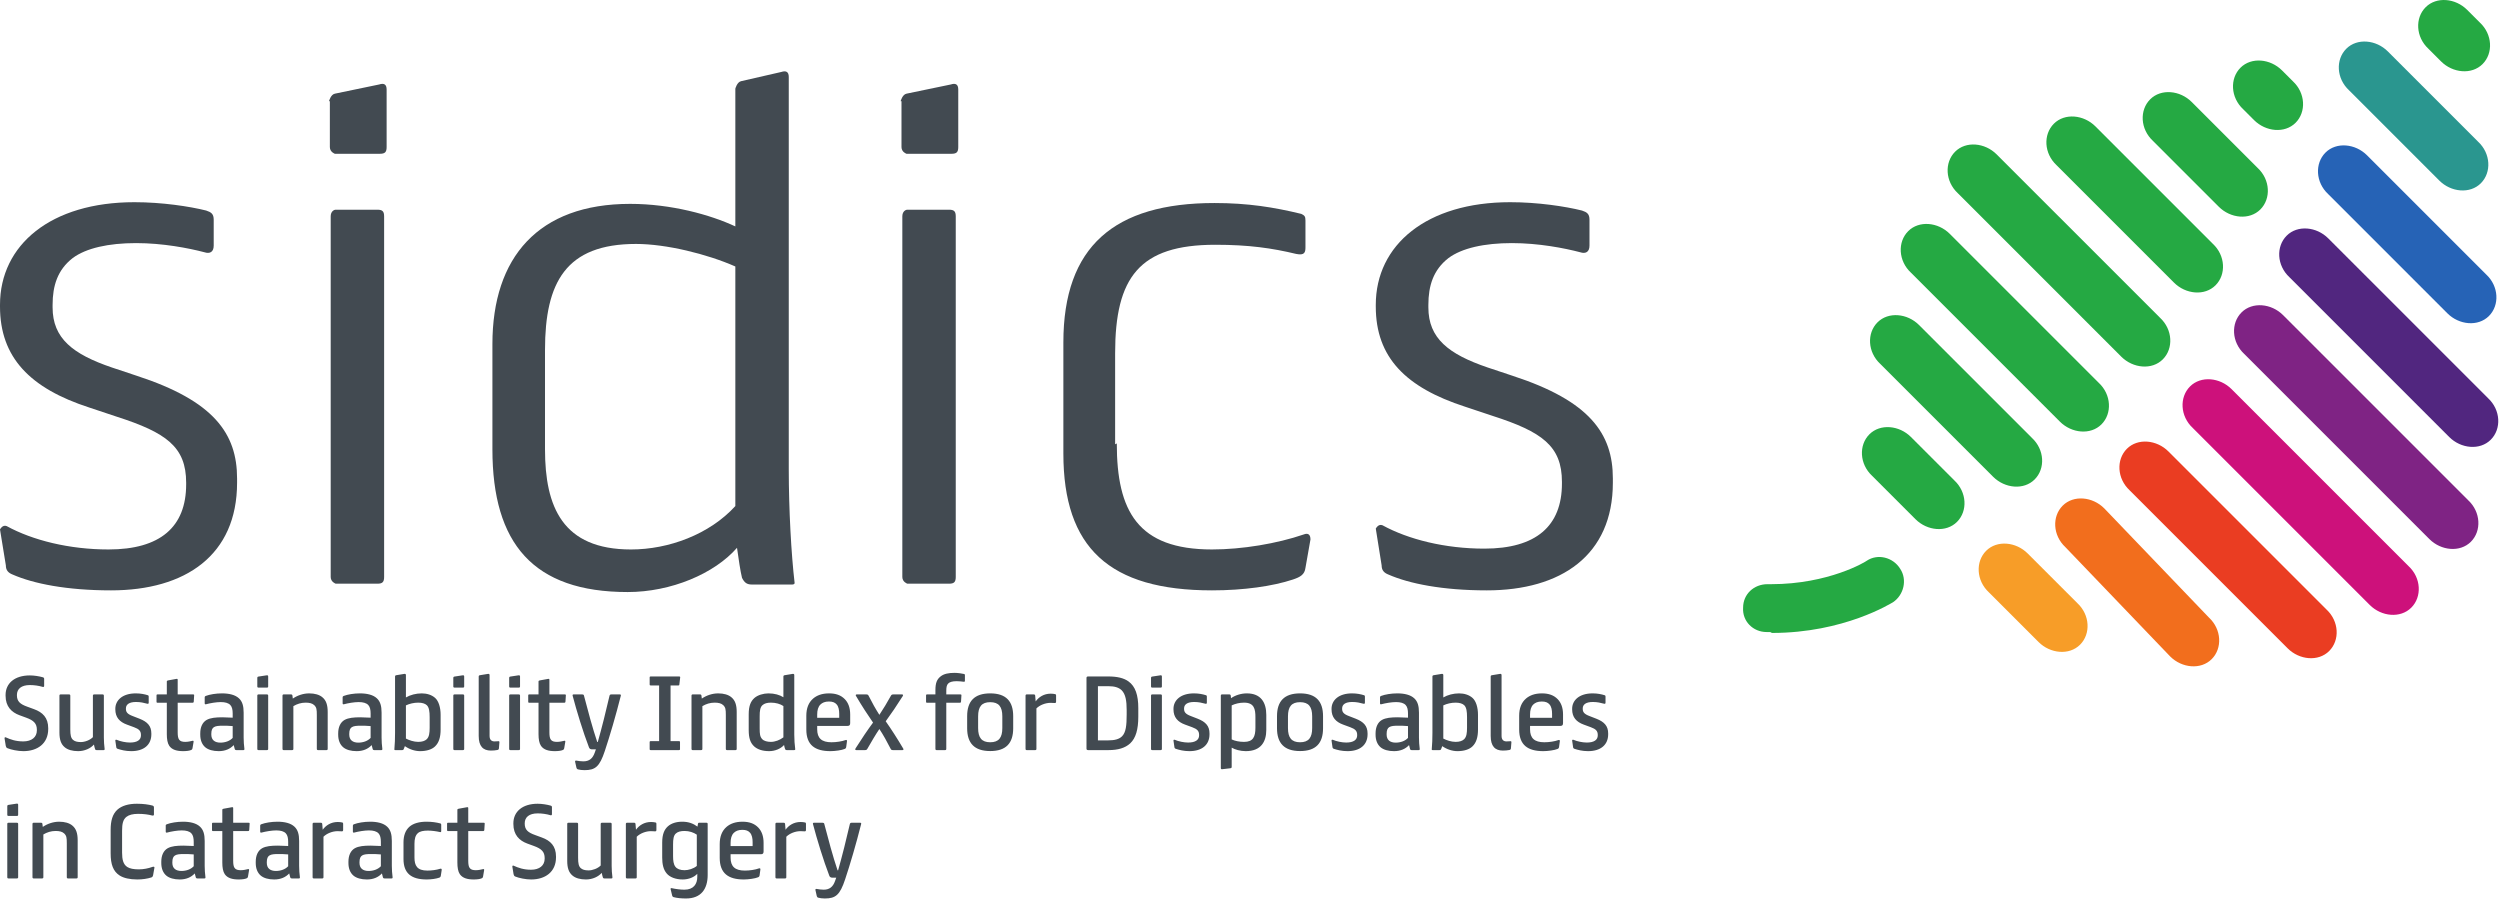 <?xml version="1.0" encoding="UTF-8" standalone="no"?>
<!DOCTYPE svg PUBLIC "-//W3C//DTD SVG 1.1//EN" "http://www.w3.org/Graphics/SVG/1.1/DTD/svg11.dtd">
<svg width="100%" height="100%" viewBox="0 0 1200 438" version="1.1" xmlns="http://www.w3.org/2000/svg" xmlns:xlink="http://www.w3.org/1999/xlink" xml:space="preserve" xmlns:serif="http://www.serif.com/" style="fill-rule:evenodd;clip-rule:evenodd;stroke-linejoin:round;stroke-miterlimit:2;">
    <g transform="matrix(1.987,0,0,1.987,0,0)">
        <path d="M502.484,155.739C505.102,153.122 504.883,148.541 501.83,145.705L489.832,133.708C486.997,130.872 482.416,130.436 479.798,133.054C477.181,135.671 477.399,140.252 480.453,143.088L492.45,155.085C495.286,157.92 499.866,158.357 502.484,155.739Z" style="fill:rgb(247,157,40);fill-rule:nonzero;"/>
    </g>
    <g transform="matrix(1.987,0,0,1.987,0,0)">
        <path d="M534.278,159.228C536.896,156.611 536.678,152.03 533.624,149.194L508.321,122.801C505.485,119.965 500.904,119.529 498.287,122.146C495.669,124.764 495.887,129.345 498.941,132.18L524.244,158.574C527.08,161.41 531.661,161.846 534.278,159.228Z" style="fill:rgb(242,110,29);fill-rule:nonzero;"/>
    </g>
    <g transform="matrix(1.987,0,0,1.987,0,0)">
        <path d="M562.66,157.268C565.277,154.65 565.059,150.069 562.005,147.234L523.832,109.061C520.997,106.225 516.416,105.789 513.798,108.407C511.181,111.024 511.399,115.605 514.453,118.441L552.626,156.613C555.461,159.449 560.042,159.885 562.66,157.268Z" style="fill:rgb(234,61,34);fill-rule:nonzero;"/>
    </g>
    <g transform="matrix(1.987,0,0,1.987,0,0)">
        <path d="M582.492,146.793C585.11,144.176 584.892,139.595 581.838,136.759L539.084,94.006C536.249,91.17 531.668,90.734 529.05,93.351C526.433,95.969 526.651,100.55 529.705,103.385L572.458,146.139C575.294,148.975 579.875,149.411 582.492,146.793Z" style="fill:rgb(205,17,123);fill-rule:nonzero;"/>
    </g>
    <g transform="matrix(1.987,0,0,1.987,0,0)">
        <path d="M596.893,130.874C599.511,128.256 599.292,123.675 596.239,120.84L551.522,76.123C548.686,73.287 544.105,72.851 541.488,75.469C538.87,78.086 539.089,82.667 542.142,85.503L586.859,130.219C589.695,133.055 594.275,133.491 596.893,130.874Z" style="fill:rgb(127,35,132);fill-rule:nonzero;"/>
    </g>
    <g transform="matrix(1.987,0,0,1.987,0,0)">
        <path d="M472.754,126.072C475.372,123.454 475.153,118.874 472.1,116.038L461.629,105.568C458.794,102.732 454.213,102.296 451.595,104.913C448.978,107.531 449.196,112.112 452.25,114.947L462.72,125.418C465.556,128.253 470.136,128.69 472.754,126.072Z" style="fill:rgb(37,169,67);fill-rule:nonzero;"/>
    </g>
    <g transform="matrix(1.987,0,0,1.987,0,0)">
        <path d="M507.65,102.514C510.268,99.896 510.05,95.315 506.996,92.48L471.004,56.488C468.169,53.653 463.588,53.216 460.97,55.834C458.353,58.451 458.571,63.032 461.625,65.868L497.616,101.859C500.452,104.695 505.033,105.131 507.65,102.514Z" style="fill:rgb(37,169,67);fill-rule:nonzero;"/>
    </g>
    <g transform="matrix(1.987,0,0,1.987,0,0)">
        <path d="M491.509,115.82C494.127,113.203 493.908,108.622 490.855,105.786L463.588,78.52C460.753,75.684 456.172,75.248 453.554,77.866C450.937,80.483 451.155,85.064 454.209,87.9L481.475,115.166C484.311,118.002 488.891,118.438 491.509,115.82Z" style="fill:rgb(37,169,67);fill-rule:nonzero;"/>
    </g>
    <g transform="matrix(1.987,0,0,1.987,0,0)">
        <path d="M522.468,86.811C525.086,84.194 524.868,79.613 521.814,76.777L482.332,37.296C479.497,34.46 474.916,34.024 472.298,36.642C469.681,39.259 469.899,43.84 472.953,46.675L512.434,86.157C515.27,88.993 519.851,89.429 522.468,86.811Z" style="fill:rgb(37,169,67);fill-rule:nonzero;"/>
    </g>
    <g transform="matrix(1.987,0,0,1.987,0,0)">
        <path d="M535.203,68.923C537.821,66.306 537.603,61.725 534.549,58.889L506.192,30.532C503.356,27.697 498.775,27.26 496.158,29.878C493.54,32.495 493.758,37.076 496.812,39.912L525.169,68.269C528.005,71.104 532.586,71.541 535.203,68.923Z" style="fill:rgb(37,169,67);fill-rule:nonzero;"/>
    </g>
    <g transform="matrix(1.987,0,0,1.987,0,0)">
        <path d="M601.695,106.223C604.313,103.605 604.095,99.025 601.041,96.189L562.432,57.58C559.596,54.744 555.016,54.308 552.398,56.926C549.781,59.543 549.999,64.124 553.052,66.96L591.662,105.569C594.497,108.404 599.078,108.841 601.695,106.223Z" style="fill:rgb(81,38,127);fill-rule:nonzero;"/>
    </g>
    <g transform="matrix(1.987,0,0,1.987,0,0)">
        <path d="M601.249,76.341C603.866,73.724 603.648,69.143 600.594,66.307L571.801,37.514C568.966,34.678 564.385,34.242 561.767,36.86C559.15,39.477 559.368,44.058 562.422,46.894L591.215,75.687C594.05,78.523 598.631,78.959 601.249,76.341Z" style="fill:rgb(38,99,182);fill-rule:nonzero;"/>
    </g>
    <g transform="matrix(1.987,0,0,1.987,0,0)">
        <path d="M599.298,44.273C601.915,41.655 601.697,37.074 598.644,34.239L576.831,12.426C573.995,9.59 569.414,9.154 566.797,11.771C564.179,14.389 564.397,18.97 567.451,21.805L589.264,43.618C592.1,46.454 596.68,46.89 599.298,44.273Z" style="fill:rgb(42,150,143);fill-rule:nonzero;"/>
    </g>
    <g transform="matrix(1.987,0,0,1.987,0,0)">
        <path d="M546.033,50.6C548.651,47.982 548.433,43.401 545.379,40.566L529.456,24.642C526.62,21.806 522.039,21.37 519.422,23.988C516.804,26.605 517.022,31.186 520.076,34.022L535.999,49.945C538.835,52.781 543.416,53.217 546.033,50.6Z" style="fill:rgb(37,169,67);fill-rule:nonzero;"/>
    </g>
    <g transform="matrix(1.987,0,0,1.987,0,0)">
        <path d="M554.542,29.663C557.159,27.045 556.941,22.464 553.888,19.629L551.27,17.011C548.434,14.176 543.854,13.739 541.236,16.357C538.618,18.974 538.837,23.555 541.89,26.391L544.508,29.008C547.344,31.844 551.924,32.28 554.542,29.663Z" style="fill:rgb(37,169,67);fill-rule:nonzero;"/>
    </g>
    <g transform="matrix(1.987,0,0,1.987,0,0)">
        <path d="M599.713,15.48C602.33,12.863 602.112,8.282 599.058,5.446L596.004,2.393C593.169,-0.443 588.588,-0.879 585.97,1.738C583.353,4.356 583.571,8.936 586.625,11.772L589.679,14.826C592.514,17.662 597.095,18.098 599.713,15.48Z" style="fill:rgb(37,169,67);fill-rule:nonzero;"/>
    </g>
    <g transform="matrix(1.987,0,0,1.987,0,0)">
        <path d="M427.625,152.683L426.752,152.683C423.481,152.683 420.863,150.065 421.081,146.793C421.081,143.521 423.699,141.122 426.971,141.122L427.843,141.122C441.803,141.122 450.747,135.669 450.965,135.451C453.582,133.706 457.291,134.578 459.036,137.414C460.781,140.031 459.908,143.74 457.291,145.485C456.854,145.703 445.512,152.901 428.061,152.901L427.625,152.683Z" style="fill:rgb(37,169,67);fill-rule:nonzero;"/>
    </g>
    <g transform="matrix(1.987,0,0,1.987,0,0)">
        <path d="M0,73.648C0,59.128 12.301,48.844 32.467,48.844C39.122,48.844 45.777,49.852 49.81,50.86C51.02,51.264 51.625,51.667 51.625,53.079L51.625,59.33C51.625,60.943 50.617,61.347 49.407,60.943C45.575,59.935 39.324,58.725 32.871,58.725C26.216,58.725 20.771,59.935 17.544,62.355C13.915,65.178 12.705,69.01 12.705,73.648L12.705,74.253C12.705,81.714 17.544,85.546 27.022,88.772L33.072,90.789C51.625,96.839 57.271,104.704 57.271,115.593L57.271,116.601C57.271,134.146 44.769,142.616 26.821,142.616C16.133,142.616 8.066,141.002 3.025,138.784C2.017,138.381 1.412,137.776 1.412,136.566L0,127.894C0,127.894 0.605,126.684 1.613,127.088C7.865,130.516 16.738,132.734 26.216,132.734C38.719,132.734 44.97,127.289 44.97,117.005L44.97,116.601C44.97,107.93 40.13,104.502 28.232,100.67L21.578,98.452C7.26,93.814 0,86.353 0,74.051L0,73.648Z" style="fill:rgb(66,74,81);fill-rule:nonzero;"/>
    </g>
    <g transform="matrix(1.987,0,0,1.987,0,0)">
        <path d="M79.482,24.443C79.482,24.443 79.886,22.83 80.894,22.628L91.582,20.41C92.792,20.007 93.397,20.41 93.397,21.62L93.397,35.535C93.397,36.745 92.994,37.148 91.784,37.148L80.894,37.148C80.894,37.148 79.684,36.745 79.684,35.535L79.684,24.443L79.482,24.443ZM92.792,139.389C92.792,140.599 92.389,141.003 91.179,141.003L81.096,141.003C81.096,141.003 79.886,140.599 79.886,139.389L79.886,52.272C79.886,51.062 80.692,50.659 81.096,50.659L91.179,50.659C92.389,50.659 92.792,51.062 92.792,52.272L92.792,139.389Z" style="fill:rgb(66,74,81);fill-rule:nonzero;"/>
    </g>
    <g transform="matrix(1.987,0,0,1.987,0,0)">
        <path d="M177.636,21.42C177.636,21.42 178.039,19.807 179.048,19.605L188.727,17.387C189.937,16.984 190.542,17.387 190.542,18.597L190.542,113.377C190.542,123.057 191.147,133.946 191.954,140.803C191.954,141.206 191.551,141.206 191.147,141.206L181.669,141.206C180.459,141.206 179.854,140.803 179.249,139.593C178.846,137.98 178.443,135.156 178.039,132.333C172.595,138.585 162.108,143.021 151.622,143.021C128.834,143.021 118.953,131.325 118.953,108.537L118.953,83.128C118.953,62.156 130.044,49.249 152.227,49.249C162.108,49.249 171.586,51.871 177.636,54.694L177.636,21.42ZM131.658,108.537C131.658,122.452 135.893,132.736 152.429,132.736C161.503,132.736 171.385,129.107 177.636,122.25L177.636,64.374C170.78,61.349 160.898,58.929 153.639,58.929C136.699,58.929 131.658,68.205 131.658,84.54L131.658,108.537Z" style="fill:rgb(66,74,81);fill-rule:nonzero;"/>
    </g>
    <g transform="matrix(1.987,0,0,1.987,0,0)">
        <path d="M217.572,24.443C217.572,24.443 217.976,22.83 218.984,22.628L229.672,20.41C230.882,20.007 231.487,20.41 231.487,21.62L231.487,35.535C231.487,36.745 231.083,37.148 229.874,37.148L218.984,37.148C218.984,37.148 217.774,36.745 217.774,35.535L217.774,24.443L217.572,24.443ZM230.882,139.389C230.882,140.599 230.478,141.003 229.269,141.003L219.186,141.003C219.186,141.003 217.976,140.599 217.976,139.389L217.976,52.272C217.976,51.062 218.782,50.659 219.186,50.659L229.269,50.659C230.478,50.659 230.882,51.062 230.882,52.272L230.882,139.389Z" style="fill:rgb(66,74,81);fill-rule:nonzero;"/>
    </g>
    <g transform="matrix(1.987,0,0,1.987,0,0)">
        <path d="M269.785,107.123C269.785,123.458 274.827,132.734 292.774,132.734C300.034,132.734 308.504,131.323 314.957,129.104C315.965,128.701 316.57,129.104 316.57,130.314L315.36,137.171C315.159,138.784 314.15,139.389 312.335,139.994C307.496,141.607 300.437,142.616 292.774,142.616C267.97,142.616 256.879,132.331 256.879,109.543L256.879,82.723C256.879,59.532 269.18,49.045 293.379,49.045C301.446,49.045 307.697,50.054 314.352,51.667C315.159,52.07 315.36,52.272 315.36,53.28L315.36,59.733C315.36,60.943 315.159,61.75 313.142,61.347C307.294,59.935 301.647,59.128 293.581,59.128C275.23,59.128 269.382,66.993 269.382,85.344L269.382,107.325L269.785,107.123Z" style="fill:rgb(66,74,81);fill-rule:nonzero;"/>
    </g>
    <g transform="matrix(1.987,0,0,1.987,0,0)">
        <path d="M332.348,73.648C332.348,59.128 344.649,48.844 364.815,48.844C371.47,48.844 378.124,49.852 382.158,50.86C383.368,51.264 383.973,51.667 383.973,53.079L383.973,59.33C383.973,60.943 382.964,61.347 381.754,60.943C377.923,59.935 371.671,58.725 365.218,58.725C358.563,58.725 353.119,59.935 349.892,62.355C346.262,65.178 345.052,69.01 345.052,73.648L345.052,74.253C345.052,81.714 349.892,85.546 359.37,88.772L365.42,90.789C383.973,96.839 389.619,104.704 389.619,115.593L389.619,116.601C389.619,134.146 377.116,142.616 359.168,142.616C348.48,142.616 340.414,141.002 335.373,138.784C334.364,138.381 333.759,137.776 333.759,136.566L332.348,127.693C332.348,127.693 332.953,126.483 333.961,126.886C340.212,130.314 349.085,132.533 358.563,132.533C371.066,132.533 377.318,127.088 377.318,116.803L377.318,116.4C377.318,107.728 372.478,104.3 360.58,100.469L353.925,98.25C339.607,93.612 332.348,86.353 332.348,74.051L332.348,73.648Z" style="fill:rgb(66,74,81);fill-rule:nonzero;"/>
    </g>
    <g transform="matrix(1.987,0,0,1.987,0,0)">
        <path d="M1.347,168.048L1.347,167.888C1.347,165.079 3.517,163.161 7.217,163.161C8.245,163.161 9.478,163.366 10.3,163.595C10.62,163.686 10.666,163.8 10.666,164.028L10.666,165.673C10.666,165.947 10.506,165.993 10.277,165.924C9.387,165.65 8.245,165.49 7.217,165.49C5.139,165.49 4.088,166.427 4.088,167.888L4.088,167.957C4.088,169.441 4.865,170.104 6.6,170.72L8.222,171.314C10.3,172.068 11.648,173.369 11.648,175.927L11.648,176.087C11.648,179.673 8.998,181.454 5.641,181.454C4.316,181.454 2.695,181.112 1.804,180.746C1.53,180.632 1.462,180.449 1.393,180.175L1.096,178.348C1.096,178.12 1.233,178.051 1.393,178.12C2.535,178.645 3.837,179.102 5.618,179.102C7.628,179.102 8.907,178.097 8.907,176.43L8.907,176.293C8.907,174.785 8.153,174.032 6.326,173.369L4.705,172.776C2.786,172.068 1.347,170.675 1.347,168.048ZM25.091,168.048L25.091,178.188C25.091,179.102 25.159,180.016 25.274,180.906C25.297,181.135 25.205,181.203 25.022,181.203L23.31,181.203C23.15,181.203 23.035,181.157 22.967,180.952C22.876,180.724 22.784,180.29 22.693,179.856C21.894,180.769 20.478,181.454 18.879,181.454C17.509,181.454 16.344,181.135 15.613,180.495C14.745,179.764 14.357,178.691 14.357,176.955L14.357,168.048C14.357,167.843 14.448,167.751 14.654,167.751L16.686,167.751C16.869,167.751 16.983,167.843 16.983,168.048L16.983,176.224C16.983,177.595 17.143,178.28 17.623,178.714C18.034,179.079 18.605,179.262 19.518,179.262C20.478,179.262 21.734,178.805 22.442,178.074L22.442,168.048C22.442,167.843 22.556,167.751 22.761,167.751L24.794,167.751C24.977,167.751 25.091,167.843 25.091,168.048ZM35.533,169.989C34.757,169.784 33.957,169.578 32.861,169.578C31.194,169.578 30.417,170.195 30.417,171.131L30.417,171.223C30.417,171.976 30.714,172.479 32.062,172.981L33.706,173.621C35.624,174.374 36.561,175.379 36.561,177.184L36.561,177.389C36.561,179.924 34.757,181.454 31.719,181.454C30.303,181.454 29.252,181.157 28.453,180.906C28.247,180.838 28.11,180.724 28.088,180.495L27.859,178.919C27.836,178.737 27.973,178.645 28.179,178.714C29.07,179.102 30.372,179.376 31.399,179.376C33.158,179.376 34.049,178.737 34.049,177.64L34.049,177.549C34.049,176.567 33.569,176.11 32.381,175.676L30.645,175.037C28.887,174.397 27.859,173.278 27.859,171.36L27.859,171.223C27.859,169.19 29.549,167.5 32.815,167.5C33.98,167.5 34.939,167.705 35.67,167.934C35.853,167.98 35.921,168.071 35.921,168.299L35.921,169.738C35.921,170.012 35.784,170.058 35.533,169.989ZM46.465,169.761L42.925,169.761L42.925,176.932C42.925,177.754 43.017,178.325 43.268,178.668C43.542,179.079 44.067,179.216 44.753,179.216C45.415,179.216 46.077,179.056 46.443,178.965C46.694,178.896 46.808,178.965 46.762,179.216L46.511,180.701C46.465,180.975 46.374,181.089 46.169,181.18C45.78,181.363 45.027,181.454 44.25,181.454C42.743,181.454 41.555,181.135 40.893,180.175C40.459,179.536 40.299,178.554 40.299,177.366L40.299,169.761L38.061,169.761C37.901,169.761 37.81,169.715 37.81,169.51L37.81,168.002C37.81,167.797 37.901,167.751 38.061,167.751L40.299,167.751L40.299,164.645C40.299,164.485 40.368,164.417 40.573,164.371L42.583,164.006C42.788,163.96 42.925,164.006 42.925,164.188L42.925,167.751L46.648,167.751C46.854,167.751 46.922,167.82 46.899,168.002L46.808,169.464C46.785,169.715 46.694,169.761 46.465,169.761ZM49.449,169.898L49.449,168.436C49.449,168.276 49.517,168.185 49.7,168.117C50.659,167.751 52.189,167.5 53.605,167.5C55.341,167.5 56.825,167.843 57.739,168.71C58.538,169.464 58.858,170.515 58.858,172.159L58.858,178.188C58.858,179.102 58.926,180.016 59.041,180.906C59.064,181.135 58.972,181.203 58.789,181.203L57.077,181.203C56.917,181.203 56.78,181.157 56.711,180.952C56.643,180.724 56.551,180.404 56.46,179.993C55.592,180.929 54.382,181.454 52.829,181.454C51.481,181.454 50.316,181.135 49.586,180.518C48.786,179.833 48.375,178.782 48.375,177.48L48.375,177.161C48.375,175.63 48.923,174.489 49.905,173.918C50.842,173.392 52.144,173.278 53.742,173.278C54.359,173.278 55.546,173.324 56.209,173.369L56.209,172.365C56.209,171.497 56.072,170.766 55.638,170.309C55.181,169.829 54.405,169.601 53.331,169.601C52.258,169.601 50.796,169.852 49.768,170.126C49.586,170.172 49.449,170.126 49.449,169.898ZM51.047,177.275L51.047,177.435C51.047,178.097 51.253,178.6 51.641,178.919C52.006,179.239 52.6,179.399 53.217,179.399C54.405,179.399 55.501,179.011 56.209,178.257L56.209,175.402C55.387,175.311 54.405,175.311 53.856,175.311C52.874,175.311 52.166,175.356 51.687,175.653C51.276,175.905 51.047,176.384 51.047,177.275ZM62.453,167.751L64.463,167.751C64.691,167.751 64.783,167.843 64.783,168.048L64.783,180.906C64.783,181.112 64.691,181.203 64.463,181.203L62.453,181.203C62.247,181.203 62.156,181.112 62.156,180.906L62.156,168.048C62.156,167.843 62.247,167.751 62.453,167.751ZM62.156,165.81L62.156,163.777C62.156,163.572 62.247,163.458 62.453,163.435L64.394,163.138C64.646,163.092 64.783,163.183 64.783,163.412L64.783,165.81C64.783,166.015 64.691,166.107 64.486,166.107L62.453,166.107C62.247,166.107 62.156,166.015 62.156,165.81ZM68.518,167.751L70.299,167.751C70.482,167.751 70.619,167.82 70.642,168.025L70.733,168.756C71.83,168.002 73.246,167.5 74.684,167.5C76.032,167.5 77.174,167.82 77.905,168.459C78.772,169.19 79.161,170.263 79.161,171.999L79.161,180.906C79.161,181.112 79.069,181.203 78.864,181.203L76.808,181.203C76.648,181.203 76.534,181.112 76.534,180.906L76.534,172.73C76.534,171.36 76.466,170.88 75.895,170.332C75.415,169.898 74.776,169.738 73.816,169.738C72.743,169.738 71.738,170.058 70.87,170.583L70.87,180.906C70.87,181.112 70.779,181.203 70.551,181.203L68.518,181.203C68.358,181.203 68.244,181.112 68.244,180.906L68.244,168.048C68.244,167.843 68.358,167.751 68.518,167.751ZM82.77,169.898L82.77,168.436C82.77,168.276 82.838,168.185 83.021,168.117C83.98,167.751 85.51,167.5 86.926,167.5C88.662,167.5 90.147,167.843 91.06,168.71C91.86,169.464 92.179,170.515 92.179,172.159L92.179,178.188C92.179,179.102 92.248,180.016 92.362,180.906C92.385,181.135 92.293,181.203 92.111,181.203L90.398,181.203C90.238,181.203 90.101,181.157 90.032,180.952C89.964,180.724 89.873,180.404 89.781,179.993C88.913,180.929 87.703,181.454 86.15,181.454C84.802,181.454 83.638,181.135 82.907,180.518C82.107,179.833 81.696,178.782 81.696,177.48L81.696,177.161C81.696,175.63 82.244,174.489 83.227,173.918C84.163,173.392 85.465,173.278 87.063,173.278C87.68,173.278 88.868,173.324 89.53,173.369L89.53,172.365C89.53,171.497 89.393,170.766 88.959,170.309C88.502,169.829 87.726,169.601 86.652,169.601C85.579,169.601 84.117,169.852 83.09,170.126C82.907,170.172 82.77,170.126 82.77,169.898ZM84.368,177.275L84.368,177.435C84.368,178.097 84.574,178.6 84.962,178.919C85.328,179.239 85.921,179.399 86.538,179.399C87.726,179.399 88.822,179.011 89.53,178.257L89.53,175.402C88.708,175.311 87.726,175.311 87.178,175.311C86.196,175.311 85.488,175.356 85.008,175.653C84.597,175.905 84.368,176.384 84.368,177.275ZM98.058,170.4L98.058,178.417C98.835,178.828 99.999,179.216 101.027,179.216C101.963,179.216 102.649,178.988 103.083,178.577C103.676,178.006 103.791,177.069 103.791,175.79L103.791,173.232C103.791,171.885 103.654,170.88 103.105,170.355C102.694,169.967 101.986,169.738 101.05,169.738C99.977,169.738 98.926,169.989 98.058,170.4ZM95.706,163.115L97.647,162.795C97.898,162.75 98.058,162.841 98.058,163.069L98.058,168.482C99.109,167.865 100.502,167.5 101.872,167.5C103.128,167.5 104.293,167.865 105.115,168.596C105.96,169.35 106.44,170.88 106.44,172.684L106.44,176.247C106.44,178.029 106.052,179.399 105.092,180.312C104.339,181.043 103.06,181.454 101.484,181.454C100.205,181.454 98.857,180.998 97.807,180.244C97.716,180.495 97.624,180.746 97.533,180.952C97.464,181.135 97.35,181.203 97.122,181.203L95.5,181.203C95.295,181.203 95.249,181.135 95.272,180.952C95.386,179.696 95.432,178.462 95.432,177.024L95.432,163.458C95.432,163.252 95.5,163.161 95.706,163.115ZM109.803,167.751L111.813,167.751C112.041,167.751 112.133,167.843 112.133,168.048L112.133,180.906C112.133,181.112 112.041,181.203 111.813,181.203L109.803,181.203C109.597,181.203 109.506,181.112 109.506,180.906L109.506,168.048C109.506,167.843 109.597,167.751 109.803,167.751ZM109.506,165.81L109.506,163.777C109.506,163.572 109.597,163.458 109.803,163.435L111.744,163.138C111.995,163.092 112.133,163.183 112.133,163.412L112.133,165.81C112.133,166.015 112.041,166.107 111.836,166.107L109.803,166.107C109.597,166.107 109.506,166.015 109.506,165.81ZM115.64,177.777L115.64,163.458C115.64,163.252 115.708,163.161 115.914,163.115L117.855,162.795C118.106,162.75 118.266,162.841 118.266,163.069L118.266,177.777C118.266,178.691 118.723,179.102 119.454,179.102C119.728,179.102 120.07,179.079 120.367,179.056C120.55,179.033 120.664,179.102 120.641,179.33L120.527,180.769C120.504,180.998 120.413,181.135 120.139,181.18C119.705,181.272 119.111,181.317 118.586,181.317C116.69,181.317 115.64,180.267 115.64,177.777ZM123.297,167.751L125.306,167.751C125.535,167.751 125.626,167.843 125.626,168.048L125.626,180.906C125.626,181.112 125.535,181.203 125.306,181.203L123.297,181.203C123.091,181.203 123,181.112 123,180.906L123,168.048C123,167.843 123.091,167.751 123.297,167.751ZM123,165.81L123,163.777C123,163.572 123.091,163.458 123.297,163.435L125.238,163.138C125.489,163.092 125.626,163.183 125.626,163.412L125.626,165.81C125.626,166.015 125.535,166.107 125.329,166.107L123.297,166.107C123.091,166.107 123,166.015 123,165.81ZM136.259,169.761L132.719,169.761L132.719,176.932C132.719,177.754 132.81,178.325 133.061,178.668C133.335,179.079 133.861,179.216 134.546,179.216C135.208,179.216 135.87,179.056 136.236,178.965C136.487,178.896 136.601,178.965 136.556,179.216L136.304,180.701C136.259,180.975 136.167,181.089 135.962,181.18C135.574,181.363 134.82,181.454 134.043,181.454C132.536,181.454 131.348,181.135 130.686,180.175C130.252,179.536 130.092,178.554 130.092,177.366L130.092,169.761L127.854,169.761C127.694,169.761 127.603,169.715 127.603,169.51L127.603,168.002C127.603,167.797 127.694,167.751 127.854,167.751L130.092,167.751L130.092,164.645C130.092,164.485 130.161,164.417 130.366,164.371L132.376,164.006C132.582,163.96 132.719,164.006 132.719,164.188L132.719,167.751L136.441,167.751C136.647,167.751 136.715,167.82 136.693,168.002L136.601,169.464C136.578,169.715 136.487,169.761 136.259,169.761ZM138.563,167.751L140.664,167.751C140.87,167.751 141.007,167.82 141.052,167.98C141.966,171.497 143.176,176.019 144.273,179.239L144.41,179.239C145.346,175.95 146.465,171.497 147.242,168.071C147.31,167.82 147.447,167.751 147.676,167.751L149.731,167.751C149.982,167.751 150.028,167.888 149.959,168.117C148.749,172.913 147.333,177.732 146.1,181.432C144.844,185.223 143.793,186.045 141.189,186.045C140.618,186.045 140.002,185.976 139.636,185.862C139.362,185.771 139.317,185.679 139.248,185.451L138.928,184.012C138.883,183.807 139.02,183.693 139.225,183.738C139.659,183.83 140.39,183.921 140.915,183.921C142.308,183.921 143.176,183.259 143.679,181.797L143.953,181.02L143.016,181.02C142.674,181.02 142.4,180.883 142.286,180.564C140.87,176.887 139.271,171.657 138.335,168.071C138.289,167.888 138.335,167.751 138.563,167.751ZM157.168,163.412L164.088,163.412C164.248,163.412 164.316,163.48 164.316,163.617L164.111,165.376C164.111,165.513 164.042,165.581 163.905,165.581L161.987,165.581L161.987,179.033L164.042,179.033C164.179,179.033 164.271,179.102 164.271,179.239L164.271,180.998C164.271,181.135 164.179,181.203 164.042,181.203L157.168,181.203C157.008,181.203 156.939,181.135 156.939,180.998L156.939,179.239C156.939,179.102 157.008,179.033 157.168,179.033L159.223,179.033L159.223,165.581L157.168,165.581C157.008,165.581 156.939,165.513 156.939,165.376L156.939,163.617C156.939,163.48 157.008,163.412 157.168,163.412ZM167.322,167.751L169.103,167.751C169.286,167.751 169.423,167.82 169.446,168.025L169.537,168.756C170.633,168.002 172.049,167.5 173.488,167.5C174.836,167.5 175.978,167.82 176.708,168.459C177.576,169.19 177.965,170.263 177.965,171.999L177.965,180.906C177.965,181.112 177.873,181.203 177.668,181.203L175.612,181.203C175.452,181.203 175.338,181.112 175.338,180.906L175.338,172.73C175.338,171.36 175.27,170.88 174.699,170.332C174.219,169.898 173.58,169.738 172.62,169.738C171.547,169.738 170.542,170.058 169.674,170.583L169.674,180.906C169.674,181.112 169.583,181.203 169.354,181.203L167.322,181.203C167.162,181.203 167.048,181.112 167.048,180.906L167.048,168.048C167.048,167.843 167.162,167.751 167.322,167.751ZM183.515,173.027L183.515,176.019C183.515,177.252 183.583,178.006 184.154,178.577C184.565,179.011 185.388,179.216 186.21,179.216C187.238,179.216 188.379,178.782 189.247,178.12L189.247,170.56C188.517,170.058 187.42,169.738 186.233,169.738C185.319,169.738 184.657,169.921 184.177,170.355C183.629,170.857 183.515,171.725 183.515,173.027ZM191.874,163.069L191.874,177.503C191.874,178.645 191.965,179.97 192.102,180.952C192.125,181.157 192.034,181.203 191.782,181.203L190.07,181.203C189.818,181.203 189.704,181.112 189.636,180.883C189.544,180.632 189.476,180.335 189.407,179.97C188.562,180.906 187.192,181.454 185.799,181.454C184.177,181.454 182.99,181.02 182.213,180.335C181.254,179.467 180.866,178.28 180.866,176.361L180.866,172.547C180.866,170.492 181.368,169.396 182.236,168.619C183.058,167.888 184.451,167.5 185.639,167.5C187.101,167.5 188.357,167.865 189.247,168.436L189.247,163.458C189.247,163.252 189.316,163.161 189.521,163.115L191.463,162.795C191.714,162.75 191.874,162.841 191.874,163.069ZM197.409,172.616L197.409,173.392L202.731,173.392L202.731,172.456C202.731,171.52 202.571,170.697 202.114,170.172C201.703,169.692 201.132,169.464 200.241,169.464C199.259,169.464 198.643,169.761 198.186,170.195C197.638,170.743 197.409,171.565 197.409,172.616ZM200.607,181.454C196.861,181.454 194.783,179.97 194.783,176.224L194.783,172.913C194.783,171.108 195.308,169.715 196.45,168.733C197.318,168.002 198.528,167.5 200.287,167.5C201.909,167.5 203.142,167.934 204.078,168.893C204.923,169.761 205.38,170.994 205.38,172.593L205.38,174.671C205.38,175.128 205.22,175.356 204.763,175.356L197.409,175.356L197.409,176.179C197.409,178.325 198.483,179.308 200.858,179.308C202.023,179.308 203.393,179.102 204.238,178.782C204.489,178.691 204.649,178.782 204.603,179.079L204.421,180.427C204.375,180.701 204.284,180.838 204.033,180.929C203.347,181.226 201.726,181.454 200.607,181.454ZM209.827,168.071C210.65,169.715 211.563,171.337 212.431,172.684C213.299,171.383 214.372,169.624 215.217,168.071C215.354,167.82 215.491,167.751 215.834,167.751L217.89,167.751C218.141,167.751 218.232,167.888 218.072,168.162C216.679,170.378 215.195,172.57 213.961,174.237C215.263,176.087 216.725,178.348 218.209,180.861C218.323,181.043 218.232,181.203 218.004,181.203L215.72,181.203C215.423,181.203 215.263,181.135 215.149,180.883C214.281,179.17 213.345,177.48 212.431,176.11C211.54,177.412 210.444,179.285 209.531,180.883C209.394,181.135 209.257,181.203 208.914,181.203L206.858,181.203C206.607,181.203 206.516,181.066 206.676,180.792C208.115,178.508 209.645,176.247 210.901,174.557C209.622,172.707 208.274,170.652 206.767,168.094C206.653,167.911 206.744,167.751 206.973,167.751L209.257,167.751C209.553,167.751 209.713,167.82 209.827,168.071ZM223.958,167.751L225.968,167.751L225.968,166.723C225.968,165.011 226.311,164.097 227.27,163.366C228.046,162.772 229.143,162.544 230.581,162.544C231.335,162.544 232.5,162.704 232.911,162.818C233.048,162.864 233.094,162.932 233.094,163.069L233.094,164.462C233.094,164.668 232.979,164.714 232.797,164.691C232.431,164.645 231.746,164.554 231.084,164.554C230.01,164.554 229.371,164.782 229.051,165.125C228.731,165.467 228.594,165.901 228.594,166.883L228.594,167.751L231.975,167.751C232.203,167.751 232.271,167.82 232.249,168.002L232.157,169.464C232.134,169.692 232.066,169.761 231.86,169.761L228.594,169.761L228.594,180.906C228.594,181.112 228.503,181.203 228.298,181.203L226.242,181.203C226.082,181.203 225.968,181.112 225.968,180.906L225.968,169.761L223.958,169.761C223.798,169.761 223.707,169.715 223.707,169.51L223.707,168.002C223.707,167.797 223.798,167.751 223.958,167.751ZM244.758,173.004L244.758,175.927C244.758,179.513 243.045,181.432 239.208,181.432C235.371,181.432 233.635,179.513 233.635,175.927L233.635,173.004C233.635,169.418 235.371,167.5 239.208,167.5C243.045,167.5 244.758,169.418 244.758,173.004ZM242.131,175.882L242.131,173.05C242.131,170.743 241.286,169.624 239.208,169.624C237.13,169.624 236.285,170.743 236.285,173.05L236.285,175.882C236.285,178.188 237.13,179.308 239.208,179.308C241.286,179.308 242.131,178.188 242.131,175.882ZM248.015,167.751L249.728,167.751C249.934,167.751 250.048,167.843 250.071,168.048L250.185,169.441C250.939,168.391 252.172,167.568 253.816,167.568C254.182,167.568 254.638,167.614 254.89,167.683C255.072,167.728 255.118,167.82 255.118,167.98L255.118,169.487C255.118,169.738 255.004,169.829 254.821,169.829C254.638,169.829 254.25,169.784 253.793,169.784C252.537,169.784 251.167,170.332 250.368,171.131L250.368,180.906C250.368,181.112 250.276,181.203 250.071,181.203L248.015,181.203C247.855,181.203 247.741,181.112 247.741,180.906L247.741,168.048C247.741,167.843 247.855,167.751 248.015,167.751ZM262.874,163.412L267.762,163.412C269.817,163.412 271.484,163.777 272.626,164.622C274.271,165.81 274.979,167.911 274.979,171.063L274.979,173.118C274.979,176.201 274.385,178.303 273.014,179.582C271.804,180.701 270.045,181.203 267.807,181.203L262.874,181.203C262.6,181.203 262.463,181.089 262.463,180.861L262.463,163.777C262.463,163.526 262.577,163.412 262.874,163.412ZM265.226,165.764L265.226,178.851L267.762,178.851C269.292,178.851 270.365,178.554 271.05,177.869C271.987,176.932 272.169,175.242 272.169,172.616L272.169,171.52C272.169,169.327 271.918,167.705 270.959,166.746C270.274,166.084 269.269,165.764 267.807,165.764L265.226,165.764ZM278.349,167.751L280.359,167.751C280.588,167.751 280.679,167.843 280.679,168.048L280.679,180.906C280.679,181.112 280.588,181.203 280.359,181.203L278.349,181.203C278.144,181.203 278.053,181.112 278.053,180.906L278.053,168.048C278.053,167.843 278.144,167.751 278.349,167.751ZM278.053,165.81L278.053,163.777C278.053,163.572 278.144,163.458 278.349,163.435L280.291,163.138C280.542,163.092 280.679,163.183 280.679,163.412L280.679,165.81C280.679,166.015 280.588,166.107 280.382,166.107L278.349,166.107C278.144,166.107 278.053,166.015 278.053,165.81ZM291.152,169.989C290.375,169.784 289.576,169.578 288.48,169.578C286.812,169.578 286.036,170.195 286.036,171.131L286.036,171.223C286.036,171.976 286.333,172.479 287.68,172.981L289.325,173.621C291.243,174.374 292.179,175.379 292.179,177.184L292.179,177.389C292.179,179.924 290.375,181.454 287.338,181.454C285.922,181.454 284.871,181.157 284.072,180.906C283.866,180.838 283.729,180.724 283.706,180.495L283.478,178.919C283.455,178.737 283.592,178.645 283.798,178.714C284.688,179.102 285.99,179.376 287.018,179.376C288.777,179.376 289.667,178.737 289.667,177.64L289.667,177.549C289.667,176.567 289.188,176.11 288,175.676L286.264,175.037C284.506,174.397 283.478,173.278 283.478,171.36L283.478,171.223C283.478,169.19 285.168,167.5 288.434,167.5C289.599,167.5 290.558,167.705 291.289,167.934C291.471,167.98 291.54,168.071 291.54,168.299L291.54,169.738C291.54,170.012 291.403,170.058 291.152,169.989ZM297.311,168.025L297.379,168.665C298.384,167.957 299.8,167.5 301.193,167.5C304.619,167.5 305.898,169.715 305.898,172.707L305.898,176.338C305.898,179.193 304.596,181.454 300.942,181.454C299.618,181.454 298.293,181.066 297.539,180.609L297.539,185.246C297.539,185.451 297.471,185.542 297.22,185.588L295.255,185.817C295.05,185.862 294.913,185.748 294.913,185.542L294.913,168.048C294.913,167.843 295.027,167.751 295.187,167.751L296.968,167.751C297.151,167.751 297.265,167.82 297.311,168.025ZM297.539,170.4L297.539,178.622C298.293,178.988 299.389,179.216 300.531,179.216C302.724,179.216 303.272,177.983 303.272,175.79L303.272,173.255C303.272,171.291 302.975,169.738 300.531,169.738C299.458,169.738 298.407,169.989 297.539,170.4ZM319.608,173.004L319.608,175.927C319.608,179.513 317.895,181.432 314.058,181.432C310.221,181.432 308.485,179.513 308.485,175.927L308.485,173.004C308.485,169.418 310.221,167.5 314.058,167.5C317.895,167.5 319.608,169.418 319.608,173.004ZM316.981,175.882L316.981,173.05C316.981,170.743 316.136,169.624 314.058,169.624C311.98,169.624 311.135,170.743 311.135,173.05L311.135,175.882C311.135,178.188 311.98,179.308 314.058,179.308C316.136,179.308 316.981,178.188 316.981,175.882ZM329.335,169.989C328.559,169.784 327.759,169.578 326.663,169.578C324.996,169.578 324.219,170.195 324.219,171.131L324.219,171.223C324.219,171.976 324.516,172.479 325.864,172.981L327.508,173.621C329.426,174.374 330.363,175.379 330.363,177.184L330.363,177.389C330.363,179.924 328.559,181.454 325.521,181.454C324.105,181.454 323.054,181.157 322.255,180.906C322.05,180.838 321.913,180.724 321.89,180.495L321.661,178.919C321.638,178.737 321.776,178.645 321.981,178.714C322.872,179.102 324.174,179.376 325.201,179.376C326.96,179.376 327.851,178.737 327.851,177.64L327.851,177.549C327.851,176.567 327.371,176.11 326.183,175.676L324.448,175.037C322.689,174.397 321.661,173.278 321.661,171.36L321.661,171.223C321.661,169.19 323.351,167.5 326.617,167.5C327.782,167.5 328.741,167.705 329.472,167.934C329.655,167.98 329.723,168.071 329.723,168.299L329.723,169.738C329.723,170.012 329.586,170.058 329.335,169.989ZM333.37,169.898L333.37,168.436C333.37,168.276 333.439,168.185 333.621,168.117C334.581,167.751 336.111,167.5 337.527,167.5C339.263,167.5 340.747,167.843 341.661,168.71C342.46,169.464 342.78,170.515 342.78,172.159L342.78,178.188C342.78,179.102 342.848,180.016 342.962,180.906C342.985,181.135 342.894,181.203 342.711,181.203L340.998,181.203C340.838,181.203 340.701,181.157 340.633,180.952C340.564,180.724 340.473,180.404 340.382,179.993C339.514,180.929 338.303,181.454 336.75,181.454C335.403,181.454 334.238,181.135 333.507,180.518C332.708,179.833 332.297,178.782 332.297,177.48L332.297,177.161C332.297,175.63 332.845,174.489 333.827,173.918C334.763,173.392 336.065,173.278 337.664,173.278C338.281,173.278 339.468,173.324 340.13,173.369L340.13,172.365C340.13,171.497 339.993,170.766 339.56,170.309C339.103,169.829 338.326,169.601 337.253,169.601C336.179,169.601 334.718,169.852 333.69,170.126C333.507,170.172 333.37,170.126 333.37,169.898ZM334.969,177.275L334.969,177.435C334.969,178.097 335.174,178.6 335.563,178.919C335.928,179.239 336.522,179.399 337.139,179.399C338.326,179.399 339.422,179.011 340.13,178.257L340.13,175.402C339.308,175.311 338.326,175.311 337.778,175.311C336.796,175.311 336.088,175.356 335.608,175.653C335.197,175.905 334.969,176.384 334.969,177.275ZM348.659,170.4L348.659,178.417C349.435,178.828 350.6,179.216 351.628,179.216C352.564,179.216 353.249,178.988 353.683,178.577C354.277,178.006 354.391,177.069 354.391,175.79L354.391,173.232C354.391,171.885 354.254,170.88 353.706,170.355C353.295,169.967 352.587,169.738 351.65,169.738C350.577,169.738 349.526,169.989 348.659,170.4ZM346.306,163.115L348.247,162.795C348.499,162.75 348.659,162.841 348.659,163.069L348.659,168.482C349.709,167.865 351.102,167.5 352.473,167.5C353.729,167.5 354.894,167.865 355.716,168.596C356.561,169.35 357.04,170.88 357.04,172.684L357.04,176.247C357.04,178.029 356.652,179.399 355.693,180.312C354.939,181.043 353.66,181.454 352.084,181.454C350.805,181.454 349.458,180.998 348.407,180.244C348.316,180.495 348.225,180.746 348.133,180.952C348.065,181.135 347.951,181.203 347.722,181.203L346.101,181.203C345.895,181.203 345.849,181.135 345.872,180.952C345.986,179.696 346.032,178.462 346.032,177.024L346.032,163.458C346.032,163.252 346.101,163.161 346.306,163.115ZM360.107,177.777L360.107,163.458C360.107,163.252 360.175,163.161 360.381,163.115L362.322,162.795C362.573,162.75 362.733,162.841 362.733,163.069L362.733,177.777C362.733,178.691 363.19,179.102 363.921,179.102C364.195,179.102 364.537,179.079 364.834,179.056C365.017,179.033 365.131,179.102 365.108,179.33L364.994,180.769C364.971,180.998 364.88,181.135 364.606,181.18C364.172,181.272 363.578,181.317 363.053,181.317C361.157,181.317 360.107,180.267 360.107,177.777ZM369.614,172.616L369.614,173.392L374.935,173.392L374.935,172.456C374.935,171.52 374.775,170.697 374.318,170.172C373.907,169.692 373.336,169.464 372.446,169.464C371.463,169.464 370.847,169.761 370.39,170.195C369.842,170.743 369.614,171.565 369.614,172.616ZM372.811,181.454C369.065,181.454 366.987,179.97 366.987,176.224L366.987,172.913C366.987,171.108 367.512,169.715 368.654,168.733C369.522,168.002 370.733,167.5 372.491,167.5C374.113,167.5 375.346,167.934 376.282,168.893C377.127,169.761 377.584,170.994 377.584,172.593L377.584,174.671C377.584,175.128 377.424,175.356 376.968,175.356L369.614,175.356L369.614,176.179C369.614,178.325 370.687,179.308 373.062,179.308C374.227,179.308 375.597,179.102 376.442,178.782C376.694,178.691 376.853,178.782 376.808,179.079L376.625,180.427C376.579,180.701 376.488,180.838 376.237,180.929C375.552,181.226 373.93,181.454 372.811,181.454ZM387.458,169.989C386.681,169.784 385.882,169.578 384.786,169.578C383.118,169.578 382.342,170.195 382.342,171.131L382.342,171.223C382.342,171.976 382.639,172.479 383.986,172.981L385.631,173.621C387.549,174.374 388.485,175.379 388.485,177.184L388.485,177.389C388.485,179.924 386.681,181.454 383.644,181.454C382.228,181.454 381.177,181.157 380.378,180.906C380.172,180.838 380.035,180.724 380.012,180.495L379.784,178.919C379.761,178.737 379.898,178.645 380.104,178.714C380.994,179.102 382.296,179.376 383.324,179.376C385.082,179.376 385.973,178.737 385.973,177.64L385.973,177.549C385.973,176.567 385.494,176.11 384.306,175.676L382.57,175.037C380.812,174.397 379.784,173.278 379.784,171.36L379.784,171.223C379.784,169.19 381.474,167.5 384.74,167.5C385.905,167.5 386.864,167.705 387.595,167.934C387.777,167.98 387.846,168.071 387.846,168.299L387.846,169.738C387.846,170.012 387.709,170.058 387.458,169.989ZM2.055,198.751L4.065,198.751C4.294,198.751 4.385,198.843 4.385,199.048L4.385,211.906C4.385,212.112 4.294,212.203 4.065,212.203L2.055,212.203C1.85,212.203 1.759,212.112 1.759,211.906L1.759,199.048C1.759,198.843 1.85,198.751 2.055,198.751ZM1.759,196.81L1.759,194.777C1.759,194.572 1.85,194.458 2.055,194.435L3.997,194.138C4.248,194.092 4.385,194.183 4.385,194.412L4.385,196.81C4.385,197.015 4.294,197.107 4.088,197.107L2.055,197.107C1.85,197.107 1.759,197.015 1.759,196.81ZM8.12,198.751L9.902,198.751C10.085,198.751 10.222,198.82 10.244,199.025L10.336,199.756C11.432,199.002 12.848,198.5 14.287,198.5C15.634,198.5 16.776,198.82 17.507,199.459C18.375,200.19 18.763,201.263 18.763,202.999L18.763,211.906C18.763,212.112 18.672,212.203 18.466,212.203L16.411,212.203C16.251,212.203 16.137,212.112 16.137,211.906L16.137,203.73C16.137,202.36 16.068,201.88 15.497,201.332C15.018,200.898 14.378,200.738 13.419,200.738C12.346,200.738 11.341,201.058 10.473,201.583L10.473,211.906C10.473,212.112 10.381,212.203 10.153,212.203L8.12,212.203C7.961,212.203 7.846,212.112 7.846,211.906L7.846,199.048C7.846,198.843 7.961,198.751 8.12,198.751ZM29.492,200.67L29.492,205.968C29.492,207.635 29.766,208.8 30.748,209.44C31.364,209.828 32.255,210.011 33.534,210.011C34.653,210.011 35.841,209.782 36.823,209.417C37.143,209.303 37.371,209.394 37.303,209.622L36.983,211.427C36.891,211.746 36.823,211.883 36.526,211.975C35.612,212.272 34.402,212.454 33.169,212.454C31.342,212.454 29.857,212.112 28.898,211.495C27.345,210.49 26.728,208.823 26.728,206.128L26.728,200.487C26.728,198.249 27.185,196.673 28.35,195.599C29.423,194.64 31.022,194.161 33.077,194.161C34.63,194.161 35.864,194.343 36.823,194.595C37.074,194.663 37.188,194.823 37.188,195.051L37.188,196.787C37.188,197.015 36.96,197.061 36.709,196.993C35.841,196.764 34.767,196.604 33.374,196.604C32.118,196.604 31.182,196.833 30.565,197.312C29.72,197.952 29.492,199.025 29.492,200.67ZM40.036,200.898L40.036,199.436C40.036,199.276 40.105,199.185 40.288,199.117C41.247,198.751 42.777,198.5 44.193,198.5C45.929,198.5 47.413,198.843 48.327,199.71C49.126,200.464 49.446,201.515 49.446,203.159L49.446,209.188C49.446,210.102 49.515,211.016 49.629,211.906C49.652,212.135 49.56,212.203 49.378,212.203L47.665,212.203C47.505,212.203 47.368,212.157 47.299,211.952C47.231,211.724 47.139,211.404 47.048,210.993C46.18,211.929 44.97,212.454 43.417,212.454C42.069,212.454 40.904,212.135 40.173,211.518C39.374,210.833 38.963,209.782 38.963,208.48L38.963,208.161C38.963,206.63 39.511,205.489 40.493,204.918C41.43,204.392 42.731,204.278 44.33,204.278C44.947,204.278 46.134,204.324 46.797,204.369L46.797,203.365C46.797,202.497 46.66,201.766 46.226,201.309C45.769,200.829 44.993,200.601 43.919,200.601C42.846,200.601 41.384,200.852 40.356,201.126C40.173,201.172 40.036,201.126 40.036,200.898ZM41.635,208.275L41.635,208.435C41.635,209.097 41.841,209.6 42.229,209.919C42.594,210.239 43.188,210.399 43.805,210.399C44.993,210.399 46.089,210.011 46.797,209.257L46.797,206.402C45.975,206.311 44.993,206.311 44.444,206.311C43.462,206.311 42.754,206.356 42.275,206.653C41.864,206.905 41.635,207.384 41.635,208.275ZM59.87,200.761L56.33,200.761L56.33,207.932C56.33,208.754 56.421,209.325 56.672,209.668C56.946,210.079 57.472,210.216 58.157,210.216C58.819,210.216 59.481,210.056 59.847,209.965C60.098,209.896 60.212,209.965 60.167,210.216L59.915,211.701C59.87,211.975 59.778,212.089 59.573,212.18C59.185,212.363 58.431,212.454 57.654,212.454C56.147,212.454 54.959,212.135 54.297,211.175C53.863,210.536 53.703,209.554 53.703,208.366L53.703,200.761L51.465,200.761C51.305,200.761 51.214,200.715 51.214,200.51L51.214,199.002C51.214,198.797 51.305,198.751 51.465,198.751L53.703,198.751L53.703,195.645C53.703,195.485 53.772,195.417 53.977,195.371L55.987,195.006C56.193,194.96 56.33,195.006 56.33,195.188L56.33,198.751L60.052,198.751C60.258,198.751 60.327,198.82 60.304,199.002L60.212,200.464C60.189,200.715 60.098,200.761 59.87,200.761ZM62.853,200.898L62.853,199.436C62.853,199.276 62.921,199.185 63.104,199.117C64.063,198.751 65.594,198.5 67.01,198.5C68.745,198.5 70.23,198.843 71.143,199.71C71.943,200.464 72.262,201.515 72.262,203.159L72.262,209.188C72.262,210.102 72.331,211.016 72.445,211.906C72.468,212.135 72.376,212.203 72.194,212.203L70.481,212.203C70.321,212.203 70.184,212.157 70.116,211.952C70.047,211.724 69.956,211.404 69.864,210.993C68.996,211.929 67.786,212.454 66.233,212.454C64.885,212.454 63.721,212.135 62.99,211.518C62.191,210.833 61.779,209.782 61.779,208.48L61.779,208.161C61.779,206.63 62.328,205.489 63.31,204.918C64.246,204.392 65.548,204.278 67.147,204.278C67.763,204.278 68.951,204.324 69.613,204.369L69.613,203.365C69.613,202.497 69.476,201.766 69.042,201.309C68.585,200.829 67.809,200.601 66.735,200.601C65.662,200.601 64.2,200.852 63.173,201.126C62.99,201.172 62.853,201.126 62.853,200.898ZM64.451,208.275L64.451,208.435C64.451,209.097 64.657,209.6 65.045,209.919C65.411,210.239 66.005,210.399 66.621,210.399C67.809,210.399 68.905,210.011 69.613,209.257L69.613,206.402C68.791,206.311 67.809,206.311 67.261,206.311C66.279,206.311 65.571,206.356 65.091,206.653C64.68,206.905 64.451,207.384 64.451,208.275ZM75.789,198.751L77.502,198.751C77.707,198.751 77.821,198.843 77.844,199.048L77.958,200.441C78.712,199.391 79.945,198.568 81.59,198.568C81.955,198.568 82.412,198.614 82.663,198.683C82.846,198.728 82.892,198.82 82.892,198.98L82.892,200.487C82.892,200.738 82.777,200.829 82.595,200.829C82.412,200.829 82.024,200.784 81.567,200.784C80.311,200.784 78.941,201.332 78.141,202.131L78.141,211.906C78.141,212.112 78.05,212.203 77.844,212.203L75.789,212.203C75.629,212.203 75.515,212.112 75.515,211.906L75.515,199.048C75.515,198.843 75.629,198.751 75.789,198.751ZM85.245,200.898L85.245,199.436C85.245,199.276 85.314,199.185 85.497,199.117C86.456,198.751 87.986,198.5 89.402,198.5C91.138,198.5 92.622,198.843 93.536,199.71C94.335,200.464 94.655,201.515 94.655,203.159L94.655,209.188C94.655,210.102 94.723,211.016 94.838,211.906C94.861,212.135 94.769,212.203 94.586,212.203L92.874,212.203C92.714,212.203 92.577,212.157 92.508,211.952C92.44,211.724 92.348,211.404 92.257,210.993C91.389,211.929 90.179,212.454 88.626,212.454C87.278,212.454 86.113,212.135 85.382,211.518C84.583,210.833 84.172,209.782 84.172,208.48L84.172,208.161C84.172,206.63 84.72,205.489 85.702,204.918C86.638,204.392 87.94,204.278 89.539,204.278C90.156,204.278 91.343,204.324 92.006,204.369L92.006,203.365C92.006,202.497 91.869,201.766 91.435,201.309C90.978,200.829 90.201,200.601 89.128,200.601C88.055,200.601 86.593,200.852 85.565,201.126C85.382,201.172 85.245,201.126 85.245,200.898ZM86.844,208.275L86.844,208.435C86.844,209.097 87.05,209.6 87.438,209.919C87.803,210.239 88.397,210.399 89.014,210.399C90.201,210.399 91.298,210.011 92.006,209.257L92.006,206.402C91.183,206.311 90.201,206.311 89.653,206.311C88.671,206.311 87.963,206.356 87.484,206.653C87.073,206.905 86.844,207.384 86.844,208.275ZM103.092,212.454C99.278,212.454 97.473,210.901 97.473,207.498L97.473,203.502C97.473,201.834 97.953,200.555 98.912,199.71C99.849,198.888 101.31,198.5 103.023,198.5C104.325,198.5 105.398,198.66 106.358,198.911C106.517,198.957 106.586,199.048 106.586,199.276L106.586,200.738C106.586,201.012 106.472,201.058 106.221,200.989C105.444,200.807 104.279,200.647 103.366,200.647C102.292,200.647 101.424,200.807 100.922,201.286C100.328,201.812 100.123,202.702 100.123,203.844L100.123,207.133C100.123,209.12 100.762,210.308 103.252,210.308C104.279,210.308 105.444,210.148 106.312,209.874C106.563,209.782 106.746,209.874 106.7,210.17L106.495,211.518C106.449,211.792 106.358,211.929 106.106,212.02C105.421,212.272 104.165,212.454 103.092,212.454ZM116.654,200.761L113.114,200.761L113.114,207.932C113.114,208.754 113.205,209.325 113.457,209.668C113.731,210.079 114.256,210.216 114.941,210.216C115.603,210.216 116.266,210.056 116.631,209.965C116.882,209.896 116.997,209.965 116.951,210.216L116.7,211.701C116.654,211.975 116.563,212.089 116.357,212.18C115.969,212.363 115.215,212.454 114.439,212.454C112.931,212.454 111.744,212.135 111.081,211.175C110.647,210.536 110.488,209.554 110.488,208.366L110.488,200.761L108.249,200.761C108.09,200.761 107.998,200.715 107.998,200.51L107.998,199.002C107.998,198.797 108.09,198.751 108.249,198.751L110.488,198.751L110.488,195.645C110.488,195.485 110.556,195.417 110.762,195.371L112.771,195.006C112.977,194.96 113.114,195.006 113.114,195.188L113.114,198.751L116.837,198.751C117.042,198.751 117.111,198.82 117.088,199.002L116.997,200.464C116.974,200.715 116.882,200.761 116.654,200.761ZM124.016,199.048L124.016,198.888C124.016,196.079 126.186,194.161 129.885,194.161C130.913,194.161 132.146,194.366 132.969,194.595C133.288,194.686 133.334,194.8 133.334,195.028L133.334,196.673C133.334,196.947 133.174,196.993 132.946,196.924C132.055,196.65 130.913,196.49 129.885,196.49C127.807,196.49 126.757,197.427 126.757,198.888L126.757,198.957C126.757,200.441 127.533,201.104 129.269,201.72L130.89,202.314C132.969,203.068 134.316,204.369 134.316,206.927L134.316,207.087C134.316,210.673 131.667,212.454 128.31,212.454C126.985,212.454 125.363,212.112 124.473,211.746C124.199,211.632 124.13,211.449 124.062,211.175L123.765,209.348C123.765,209.12 123.902,209.051 124.062,209.12C125.204,209.645 126.505,210.102 128.287,210.102C130.297,210.102 131.576,209.097 131.576,207.43L131.576,207.293C131.576,205.785 130.822,205.032 128.995,204.369L127.373,203.776C125.455,203.068 124.016,201.675 124.016,199.048ZM147.759,199.048L147.759,209.188C147.759,210.102 147.828,211.016 147.942,211.906C147.965,212.135 147.874,212.203 147.691,212.203L145.978,212.203C145.818,212.203 145.704,212.157 145.635,211.952C145.544,211.724 145.453,211.29 145.361,210.856C144.562,211.769 143.146,212.454 141.547,212.454C140.177,212.454 139.012,212.135 138.281,211.495C137.413,210.764 137.025,209.691 137.025,207.955L137.025,199.048C137.025,198.843 137.117,198.751 137.322,198.751L139.355,198.751C139.537,198.751 139.652,198.843 139.652,199.048L139.652,207.224C139.652,208.595 139.812,209.28 140.291,209.714C140.702,210.079 141.273,210.262 142.187,210.262C143.146,210.262 144.402,209.805 145.11,209.074L145.11,199.048C145.11,198.843 145.224,198.751 145.43,198.751L147.462,198.751C147.645,198.751 147.759,198.843 147.759,199.048ZM151.464,198.751L153.177,198.751C153.383,198.751 153.497,198.843 153.52,199.048L153.634,200.441C154.387,199.391 155.621,198.568 157.265,198.568C157.63,198.568 158.087,198.614 158.338,198.683C158.521,198.728 158.567,198.82 158.567,198.98L158.567,200.487C158.567,200.738 158.453,200.829 158.27,200.829C158.087,200.829 157.699,200.784 157.242,200.784C155.986,200.784 154.616,201.332 153.816,202.131L153.816,211.906C153.816,212.112 153.725,212.203 153.52,212.203L151.464,212.203C151.304,212.203 151.19,212.112 151.19,211.906L151.19,199.048C151.19,198.843 151.304,198.751 151.464,198.751ZM165.723,217.045C164.65,217.045 163.576,216.954 162.731,216.725C162.526,216.657 162.412,216.52 162.366,216.314L162.001,214.784C161.955,214.601 162.069,214.51 162.275,214.556C163.279,214.784 164.467,214.921 165.335,214.921C167.55,214.921 168.441,213.551 168.441,211.838L168.441,211.084C167.71,211.883 166.386,212.454 164.924,212.454C163.188,212.454 161.795,211.883 161.064,211.016C160.219,210.033 159.968,208.686 159.968,207.156L159.968,203.547C159.968,201.492 160.493,200.396 161.338,199.619C162.16,198.888 163.371,198.5 164.81,198.5C166.363,198.5 167.505,198.957 168.487,199.688L168.601,199.048C168.624,198.843 168.715,198.751 168.875,198.751L170.656,198.751C170.862,198.751 170.953,198.843 170.953,199.048L170.953,211.358C170.953,214.761 169.355,217.045 165.723,217.045ZM162.594,204.027L162.594,206.813C162.594,207.841 162.686,208.777 163.165,209.394C163.576,209.919 164.307,210.216 165.381,210.216C166.317,210.216 167.527,209.851 168.327,209.188L168.327,201.629C167.55,201.104 166.545,200.738 165.381,200.738C164.399,200.738 163.736,200.921 163.257,201.355C162.709,201.857 162.594,202.725 162.594,204.027ZM176.489,203.616L176.489,204.392L181.81,204.392L181.81,203.456C181.81,202.52 181.65,201.697 181.194,201.172C180.782,200.692 180.211,200.464 179.321,200.464C178.339,200.464 177.722,200.761 177.265,201.195C176.717,201.743 176.489,202.565 176.489,203.616ZM179.686,212.454C175.941,212.454 173.862,210.97 173.862,207.224L173.862,203.913C173.862,202.108 174.388,200.715 175.53,199.733C176.397,199.002 177.608,198.5 179.366,198.5C180.988,198.5 182.221,198.934 183.158,199.893C184.003,200.761 184.459,201.994 184.459,203.593L184.459,205.671C184.459,206.128 184.3,206.356 183.843,206.356L176.489,206.356L176.489,207.179C176.489,209.325 177.562,210.308 179.937,210.308C181.102,210.308 182.473,210.102 183.318,209.782C183.569,209.691 183.729,209.782 183.683,210.079L183.5,211.427C183.455,211.701 183.363,211.838 183.112,211.929C182.427,212.226 180.805,212.454 179.686,212.454ZM187.595,198.751L189.308,198.751C189.514,198.751 189.628,198.843 189.651,199.048L189.765,200.441C190.519,199.391 191.752,198.568 193.396,198.568C193.762,198.568 194.219,198.614 194.47,198.683C194.653,198.728 194.698,198.82 194.698,198.98L194.698,200.487C194.698,200.738 194.584,200.829 194.401,200.829C194.219,200.829 193.83,200.784 193.374,200.784C192.118,200.784 190.747,201.332 189.948,202.131L189.948,211.906C189.948,212.112 189.857,212.203 189.651,212.203L187.595,212.203C187.436,212.203 187.321,212.112 187.321,211.906L187.321,199.048C187.321,198.843 187.436,198.751 187.595,198.751ZM196.619,198.751L198.72,198.751C198.925,198.751 199.062,198.82 199.108,198.98C200.021,202.497 201.232,207.019 202.328,210.239L202.465,210.239C203.402,206.95 204.521,202.497 205.297,199.071C205.366,198.82 205.503,198.751 205.731,198.751L207.787,198.751C208.038,198.751 208.084,198.888 208.015,199.117C206.805,203.913 205.389,208.732 204.155,212.432C202.899,216.223 201.849,217.045 199.245,217.045C198.674,217.045 198.057,216.976 197.692,216.862C197.418,216.771 197.372,216.679 197.304,216.451L196.984,215.012C196.938,214.807 197.075,214.693 197.281,214.738C197.715,214.83 198.446,214.921 198.971,214.921C200.364,214.921 201.232,214.259 201.734,212.797L202.008,212.02L201.072,212.02C200.729,212.02 200.455,211.883 200.341,211.564C198.925,207.887 197.327,202.657 196.39,199.071C196.344,198.888 196.39,198.751 196.619,198.751Z" style="fill:rgb(66,74,81);fill-rule:nonzero;"/>
    </g>
</svg>
